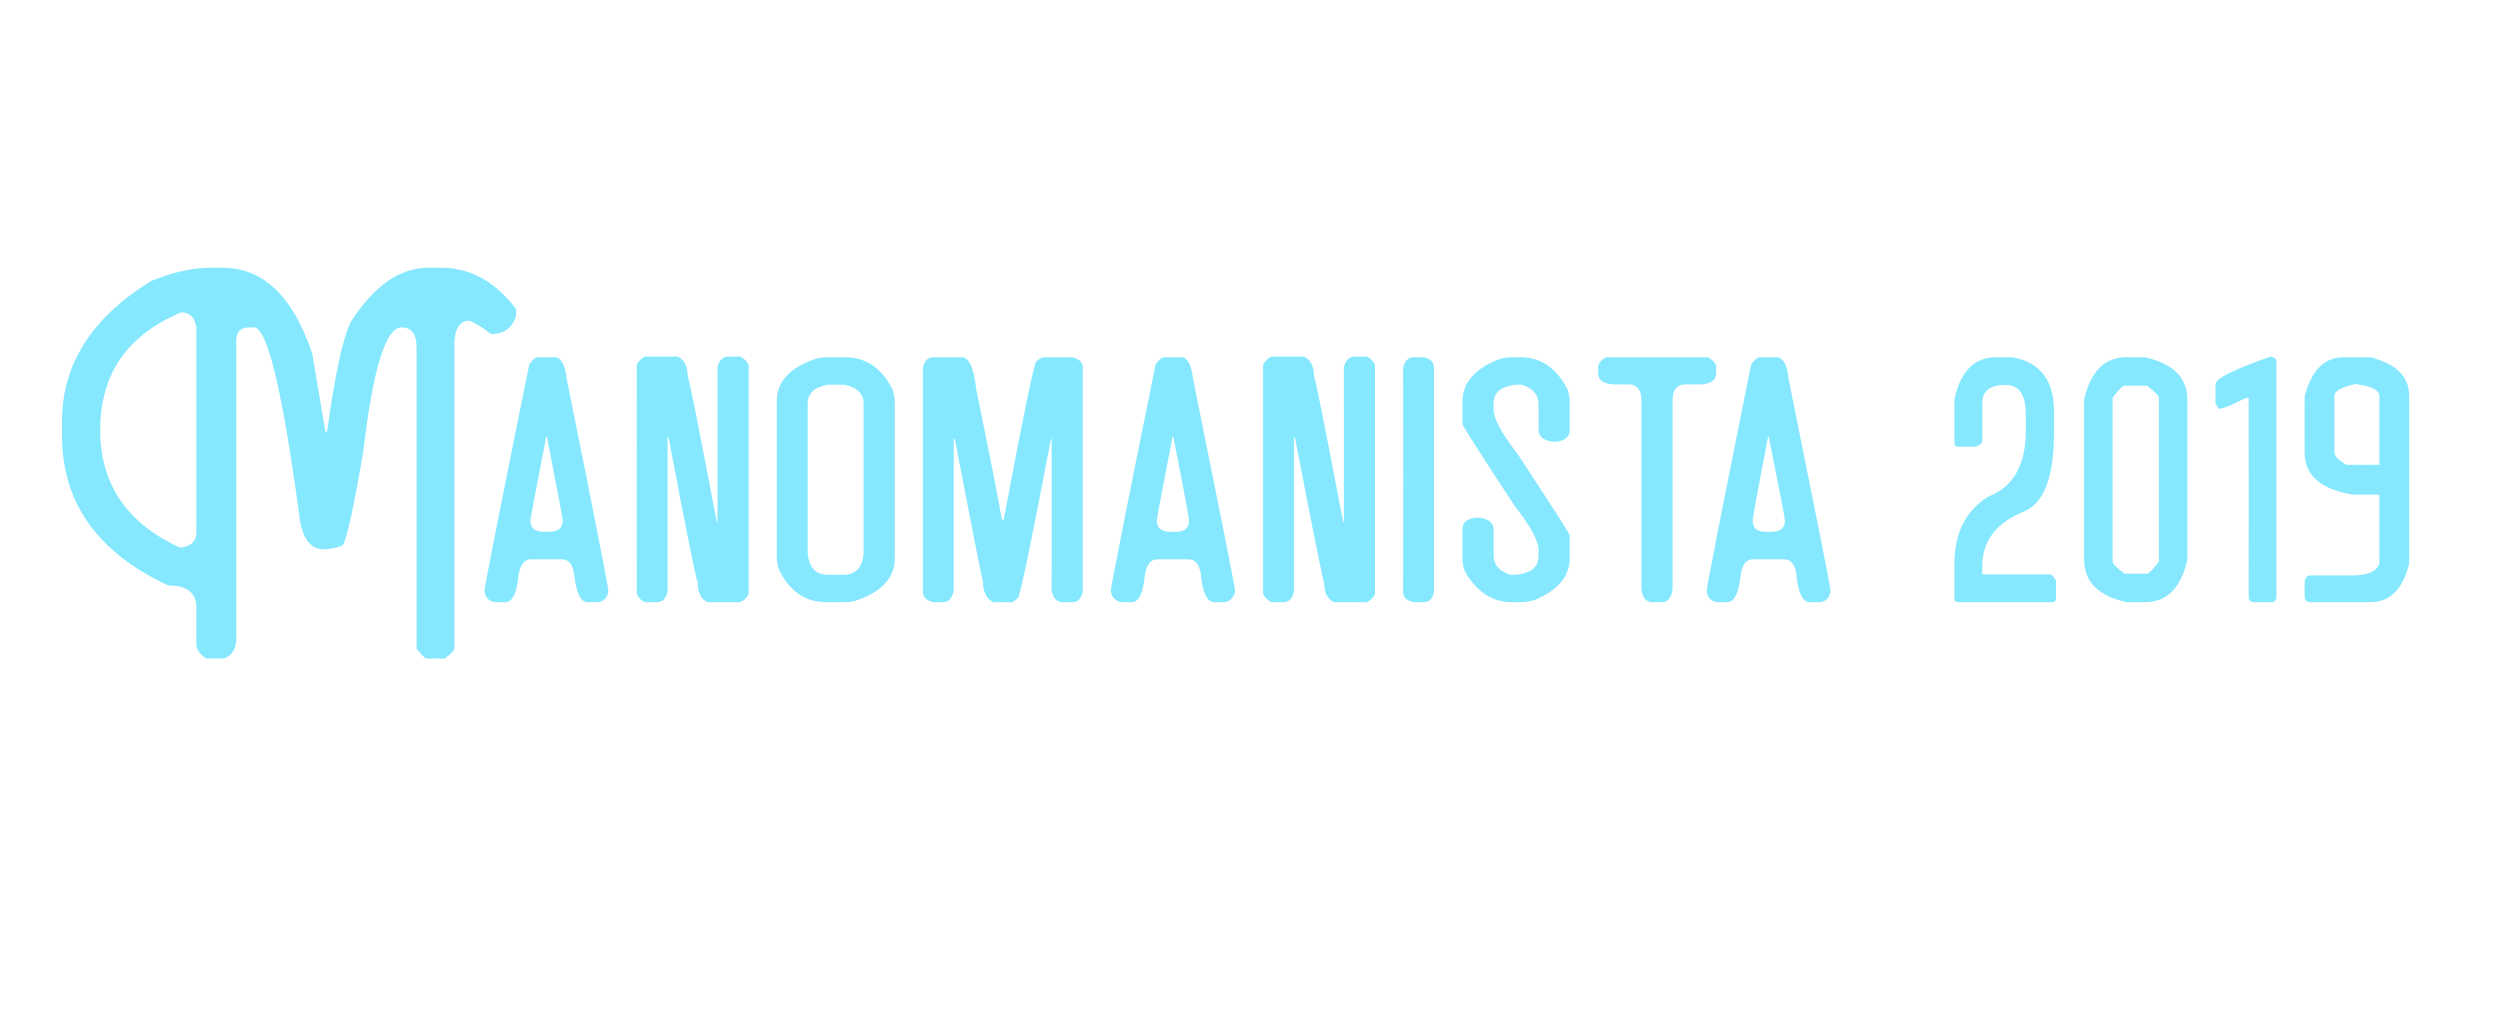 <svg xmlns="http://www.w3.org/2000/svg" version="1.1" width="746px" height="304px" viewBox="0 0 746 304"><desc>Manomanista 2019</desc><defs/><g id="Polygon59095"><path d="m45.2 83.8c6.5-2.6 12.3-3.9 17.3-3.9c0 0 3.9 0 3.9 0c12.2 0 21.1 8.6 26.8 25.7c-.03 0 3.9 23.2 3.9 23.2c0 0 .5.04.5 0c2.3-16.7 4.6-27.5 7-32.6c6.9-10.9 14.7-16.3 23.2-16.3c0 0 3.9 0 3.9 0c8.6 0 16.1 4.1 22.3 12.3c0 0 0 2 0 2c-1.1 3.7-3.6 5.5-7.5 5.5c-2.6-2.1-4.8-3.4-6.4-4c-3 0-4.5 2.4-4.5 7.4c0 0 0 90.4 0 90.4c0 .5-.9 1.5-2.8 3c0 0-5.5 0-5.5 0c-.5 0-1.5-1-3-3c0 0 0-89.9 0-89.9c0-3.9-1.5-5.9-4.5-5.9c-4.7 0-8.5 12.3-11.4 37c-3.1 18.2-5.2 27.6-6.4 28.2c-2.2.7-4 1-5.4 1c-4.2 0-6.7-3.6-7.4-10.9c-5-36.9-9.5-55.3-13.4-55.3c0 0-1.4 0-1.4 0c-2.6 0-3.9 1.3-3.9 4c0 0 0 88.9 0 88.9c0 3-1.2 4.9-3.6 5.9c0 0-5.3 0-5.3 0c-2-1.2-3-2.6-3-4.4c0 0 0-10.9 0-10.9c0-4.3-2.8-6.5-8.4-6.5c-21.1-9.8-31.7-24.7-31.7-44.8c0 0 0-4.1 0-4.1c0-17.1 8.9-31.1 26.7-42c0 0 0 0 0 0zm8.9 9.4c-16.2 6.8-24.2 18.5-24.2 35.1c0 15.8 7.6 27.3 22.7 34.6c.7.3 1.2.5 1.5.5c3-.5 4.5-1.9 4.5-4.5c0 0 0-61.2 0-61.2c-.5-3-2-4.5-4.5-4.5c0 0 0 0 0 0zm103.8 15.7c.9-1.5 1.8-2.3 2.8-2.3c0 0 4.7 0 4.7 0c2 0 3.2 2.1 3.7 6.4c8.3 41 12.4 62.1 12.4 63.1c0 0 0 .5 0 .5c-.3 1.8-1.3 2.8-3 3.1c0 0-3.1 0-3.1 0c-2.2 0-3.5-2.8-4.1-8.6c-.5-2.8-1.7-4.2-3.6-4.2c0 0-9.2 0-9.2 0c-2.2 0-3.5 1.9-3.9 5.7c-.5 4.7-1.8 7.1-3.9 7.1c0 0-3 0-3 0c-1.7-.3-2.8-1.3-3.1-3.1c0 0 0-.5 0-.5c0-1 4.4-23.4 13.3-67.2c0 0 0 0 0 0zm5.1 21.4c-3.1 16-4.7 24.3-4.7 24.9c0 0 0 .2 0 .2c0 2.2 1.4 3.3 4 3.3c0 0 1.5 0 1.5 0c2.7 0 4.1-1.1 4.1-3.3c0 0 0-.2 0-.2c0-.6-1.6-8.9-4.7-24.9c0 0-.2 0-.2 0zm27-21.4c.5-1.2 1.4-2 2.4-2.5c0 0 9.8 0 9.8 0c2 .9 3 2.9 3 5.9c.3.1 3.2 14.6 8.7 43.5c-.01 0 .2 0 .2 0c0 0 .02-46.16 0-46.2c.5-2.1 1.6-3.2 3.3-3.2c0 0 3.5 0 3.5 0c1.1.5 2 1.4 2.5 2.5c0 0 0 68.3 0 68.3c-.6 1.2-1.4 2-2.5 2.5c0 0-9.8 0-9.8 0c-1.9-.9-2.9-2.9-2.9-5.9c-.6-1.3-3.5-15.8-8.7-43.3c-.04.03-.3 0-.3 0c0 0-.02 45.96 0 46c-.4 2.1-1.5 3.2-3.3 3.2c0 0-3.5 0-3.5 0c-1.1-.5-1.9-1.4-2.4-2.5c-.03.05 0-68.3 0-68.3c0 0-.03-.05 0 0zm53.9-2c1.1-.2 2.1-.3 2.8-.3c0 0 5.4 0 5.4 0c6.4 0 11.2 3.3 14.4 10c.3 1.2.5 2.2.5 3.1c0 0 0 46.9 0 46.9c0 6-4.1 10.2-12.1 12.8c-1.2.2-2.1.3-2.8.3c0 0-5.4 0-5.4 0c-6.5 0-11.2-3.3-14.4-10c-.3-1.2-.5-2.2-.5-3.1c0 0 0-46.9 0-46.9c0-5.9 4-10.2 12.1-12.8c0 0 0 0 0 0zm3.1 7.9c-4 .7-6 2.6-6 5.7c0 0 0 44.6 0 44.6c.5 4.3 2.4 6.4 6 6.4c0 0 4.8 0 4.8 0c3.5 0 5.5-2.1 5.9-6.4c0 0 0-44.6 0-44.6c0-3.1-2-5-5.9-5.7c0 .01-4.8 0-4.8 0c0 0-.03.01 0 0zm28.4-5.1c.5-2.1 1.5-3.1 3.1-3.1c0 0 8.4 0 8.4 0c2.3 0 3.7 3.2 4.4 9.5c3.2 15.6 5.8 28.6 7.7 39c0 0 .5 0 .5 0c5.9-31.5 9.2-47.2 9.7-47.2c.9-.9 1.7-1.3 2.3-1.3c0 0 8.5 0 8.5 0c2.1.5 3.1 1.6 3.1 3.1c0 0 0 66.9 0 66.9c-.5 2.1-1.5 3.1-3.1 3.1c0 0-3.1 0-3.1 0c-1.4 0-2.5-1.1-3.1-3.3c.04.01 0-45.4 0-45.4c0 0-.18-.02-.2 0c-5.8 30.5-9.1 46.3-9.8 47.4c.05.03-1.7 1.3-1.7 1.3c0 0-5.66.02-5.7 0c-2-1-3.1-3.1-3.1-6.4c-.2-.1-3-14.2-8.4-42.3c-.03-.02-.3 0-.3 0c0 0-.01 45.41 0 45.4c-.6 2.2-1.6 3.3-3 3.3c0 0-3.1 0-3.1 0c-2.1-.5-3.1-1.5-3.1-3.1c-.02.03 0-66.9 0-66.9c0 0-.02 0 0 0zm69.4-.8c.9-1.5 1.9-2.3 2.8-2.3c0 0 4.8 0 4.8 0c1.9 0 3.1 2.1 3.6 6.4c8.3 41 12.5 62.1 12.5 63.1c0 0 0 .5 0 .5c-.4 1.8-1.4 2.8-3.1 3.1c0 0-3 0-3 0c-2.2 0-3.6-2.8-4.1-8.6c-.5-2.8-1.7-4.2-3.7-4.2c0 0-9.2 0-9.2 0c-2.2 0-3.5 1.9-3.9 5.7c-.5 4.7-1.8 7.1-3.8 7.1c0 0-3.1 0-3.1 0c-1.7-.3-2.7-1.3-3.1-3.1c0 0 0-.5 0-.5c0-1 4.4-23.4 13.3-67.2c0 0 0 0 0 0zm5.1 21.4c-3.1 16-4.7 24.3-4.7 24.9c0 0 0 .2 0 .2c0 2.2 1.4 3.3 4.1 3.3c0 0 1.4 0 1.4 0c2.8 0 4.1-1.1 4.1-3.3c0 0 0-.2 0-.2c0-.6-1.5-8.9-4.7-24.9c0 0-.2 0-.2 0zm27-21.4c.6-1.2 1.4-2 2.5-2.5c0 0 9.7 0 9.7 0c2 .9 3 2.9 3 5.9c.3.1 3.2 14.6 8.7 43.5c.02 0 .2 0 .2 0c0 0 .05-46.16 0-46.2c.5-2.1 1.6-3.2 3.4-3.2c0 0 3.4 0 3.4 0c1.2.5 2 1.4 2.5 2.5c0 0 0 68.3 0 68.3c-.5 1.2-1.4 2-2.5 2.5c0 0-9.7 0-9.7 0c-2-.9-3-2.9-3-5.9c-.5-1.3-3.4-15.8-8.7-43.3c-.01.03-.3 0-.3 0c0 0 .01 45.96 0 46c-.4 2.1-1.5 3.2-3.2 3.2c0 0-3.5 0-3.5 0c-1.1-.5-2-1.4-2.5-2.5c0 .05 0-68.3 0-68.3c0 0 0-.05 0 0zm41.8.9c.4-2.1 1.5-3.2 3.2-3.2c0 0 2.9 0 2.9 0c2.1.4 3.1 1.5 3.1 3.2c0 0 0 66.8 0 66.8c-.4 2.1-1.4 3.1-3.1 3.1c0 0-2.9 0-2.9 0c-2.1-.4-3.2-1.4-3.2-3.1c.04-.03 0-66.8 0-66.8c0 0 .04-.05 0 0zm26.7-1.8c1.8-.9 3.7-1.4 5.7-1.4c0 0 2.5 0 2.5 0c6.3 0 11 3.3 14.3 9.9c.3 1.2.5 2.3.5 3.2c0 0 0 8.8 0 8.8c0 1.8-1.3 2.9-3.8 3.3c0 0-1.4 0-1.4 0c-2.7-.4-4.1-1.6-4.1-3.6c0 0 0-7.6 0-7.6c0-2.7-1.6-4.7-4.9-5.8c0 0-1.9 0-1.9 0c-4.4.5-6.6 2.3-6.6 5.5c0 0 0 1.9 0 1.9c0 2.8 2.4 7.1 7.1 13.2c10.4 15.8 15.6 23.9 15.6 24.3c0 0 0 6.9 0 6.9c0 5-3 8.9-9 11.8c-1.8.9-3.7 1.3-5.8 1.3c0 0-2.5 0-2.5 0c-5.2 0-9.6-2.5-13.1-7.7c-1.1-1.6-1.6-3.4-1.6-5.4c0 0 0-8.8 0-8.8c0-1.8 1.2-2.9 3.8-3.3c0 0 1.4 0 1.4 0c2.7.4 4.1 1.6 4.1 3.6c0 0 0 7.6 0 7.6c0 2.8 1.6 4.7 4.9 5.8c0 0 1.9 0 1.9 0c4.4-.5 6.6-2.3 6.6-5.5c0 0 0-1.9 0-1.9c0-2.7-2.4-7.1-7.1-13.1c-10.4-15.8-15.6-24-15.6-24.4c0 0 0-6.9 0-6.9c0-4.9 3-8.9 9-11.7c0 0 0 0 0 0zm31.5 1c.5-1.1 1.3-1.9 2.4-2.4c0 0 30.3 0 30.3 0c1.1.5 1.9 1.3 2.5 2.4c0 0 0 2.4 0 2.4c0 1.9-1.4 3-4.2 3.3c0 0-4.9 0-4.9 0c-2.6 0-3.9 1.6-3.9 4.8c0 0 0 56.3 0 56.3c-.3 2.6-1.4 3.9-3.3 3.9c0 0-2.7 0-2.7 0c-1.9 0-3-1.3-3.3-3.9c0 0 0-56.3 0-56.3c0-3.2-1.3-4.8-3.9-4.8c0 0-4.8 0-4.8 0c-2.8-.3-4.2-1.4-4.2-3.3c-.04.04 0-2.4 0-2.4c0 0-.04.02 0 0zm45.6-.1c.9-1.5 1.9-2.3 2.9-2.3c0 0 4.7 0 4.7 0c1.9 0 3.2 2.1 3.6 6.4c8.3 41 12.5 62.1 12.5 63.1c0 0 0 .5 0 .5c-.3 1.8-1.3 2.8-3 3.1c0 0-3.1 0-3.1 0c-2.2 0-3.6-2.8-4.1-8.6c-.5-2.8-1.7-4.2-3.7-4.2c0 0-9.2 0-9.2 0c-2.2 0-3.5 1.9-3.8 5.7c-.6 4.7-1.9 7.1-3.9 7.1c0 0-3.1 0-3.1 0c-1.7-.3-2.7-1.3-3-3.1c0 0 0-.5 0-.5c0-1 4.4-23.4 13.2-67.2c0 0 0 0 0 0zm5.1 21.4c-3.1 16-4.6 24.3-4.6 24.9c0 0 0 .2 0 .2c0 2.2 1.3 3.3 4 3.3c0 0 1.5 0 1.5 0c2.7 0 4.1-1.1 4.1-3.3c0 0 0-.2 0-.2c0-.6-1.6-8.9-4.8-24.9c0 0-.2 0-.2 0zm55.6-11.2c1.8-8.3 6-12.5 12.4-12.5c0 0 4.8 0 4.8 0c8.3 1.4 12.5 6.8 12.5 16.1c0 0 0 6.5 0 6.5c0 12.8-2.8 20.5-8.4 23.2c-8.7 3.4-13 8.9-13 16.6c-.04-.01 0 2.4 0 2.4c0 0 20.18.01 20.2 0c.5 0 1.1.6 1.8 1.8c0 0 0 5.3 0 5.3c0 .8-.4 1.2-1.2 1.2c0 0-28 0-28 0c-.8 0-1.1-.4-1.1-1.2c0 0 0-10.1 0-10.1c0-9.3 3.3-16 10.1-20.2c7.5-2.9 11.2-9.5 11.2-19.6c0 0 0-4.8 0-4.8c0-5.9-1.9-8.9-5.9-8.9c0 0-1.8 0-1.8 0c-3.6.5-5.3 2.3-5.3 5.4c0 0 0 11.3 0 11.3c0 .6-.6 1.1-1.8 1.7c0 0-5.4 0-5.4 0c-.8 0-1.1-.4-1.1-1.1c-.05-.04 0-13.1 0-13.1c0 0-.05-.03 0 0zm38.7.2c1.9-8.5 6.1-12.7 12.7-12.7c0 0 5.4 0 5.4 0c8.5 1.9 12.7 6.1 12.7 12.7c0 0 0 47.7 0 47.7c-1.9 8.5-6.1 12.7-12.7 12.7c0 0-5.4 0-5.4 0c-8.5-1.9-12.7-6.1-12.7-12.7c0 .03 0-47.7 0-47.7c0 0 0 0 0 0zm12.1-4.2c-.6 0-1.8 1.2-3.6 3.6c0 0 0 48.9 0 48.9c0 .6 1.2 1.8 3.6 3.6c0 0 6.7 0 6.7 0c.5 0 1.7-1.2 3.5-3.6c0 0 0-48.9 0-48.9c0-.6-1.2-1.8-3.5-3.6c-.05-.01-6.7 0-6.7 0c0 0-.03-.01 0 0zm27.1-.5c0-1.6 5.5-4.4 16.5-8.2c1.1.2 1.7.7 1.7 1.6c0 0 0 70.1 0 70.1c0 1.1-.6 1.6-1.7 1.6c0 0-4.9 0-4.9 0c-1.1 0-1.7-.5-1.7-1.6c.03-.01 0-59.4 0-59.4c0 0-.81.04-.8 0c-4.2 2.2-6.9 3.3-8.2 3.3c-.01.05-.9-1.6-.9-1.6l0-5.8c0 0 .05.04 0 0zm26.6 3.6c2.1-7.7 5.9-11.6 11.6-11.6c0 0 8 0 8 0c7.8 2 11.6 5.8 11.6 11.6c0 0 0 50 0 50c-1.9 7.7-5.8 11.5-11.6 11.5c0 0-17.8 0-17.8 0c-1.2 0-1.8-.6-1.8-1.8c0 0 0-4.4 0-4.4c.2-1.2.8-1.8 1.8-1.8c0 0 12.5 0 12.5 0c4.5 0 7.2-1.2 8-3.5c0-.05 0-20.6 0-20.6c0 0-8.03 0-8 0c-9.5-1.6-14.3-5.8-14.3-12.5c.01.03 0-16.9 0-16.9c0 0 .01-.02 0 0zm15.2-3.6c-4.2.9-6.3 2-6.3 3.6c0 0 0 16.9 0 16.9c0 1 1.2 2.2 3.6 3.6c-.03.03 9.8 0 9.8 0c0 0 0-20.52 0-20.5c0-1.8-2.4-3-7.1-3.6c0 0 0 0 0 0z" stroke="none" fill="#00ceff" fill-opacity="0.48"/></g></svg>